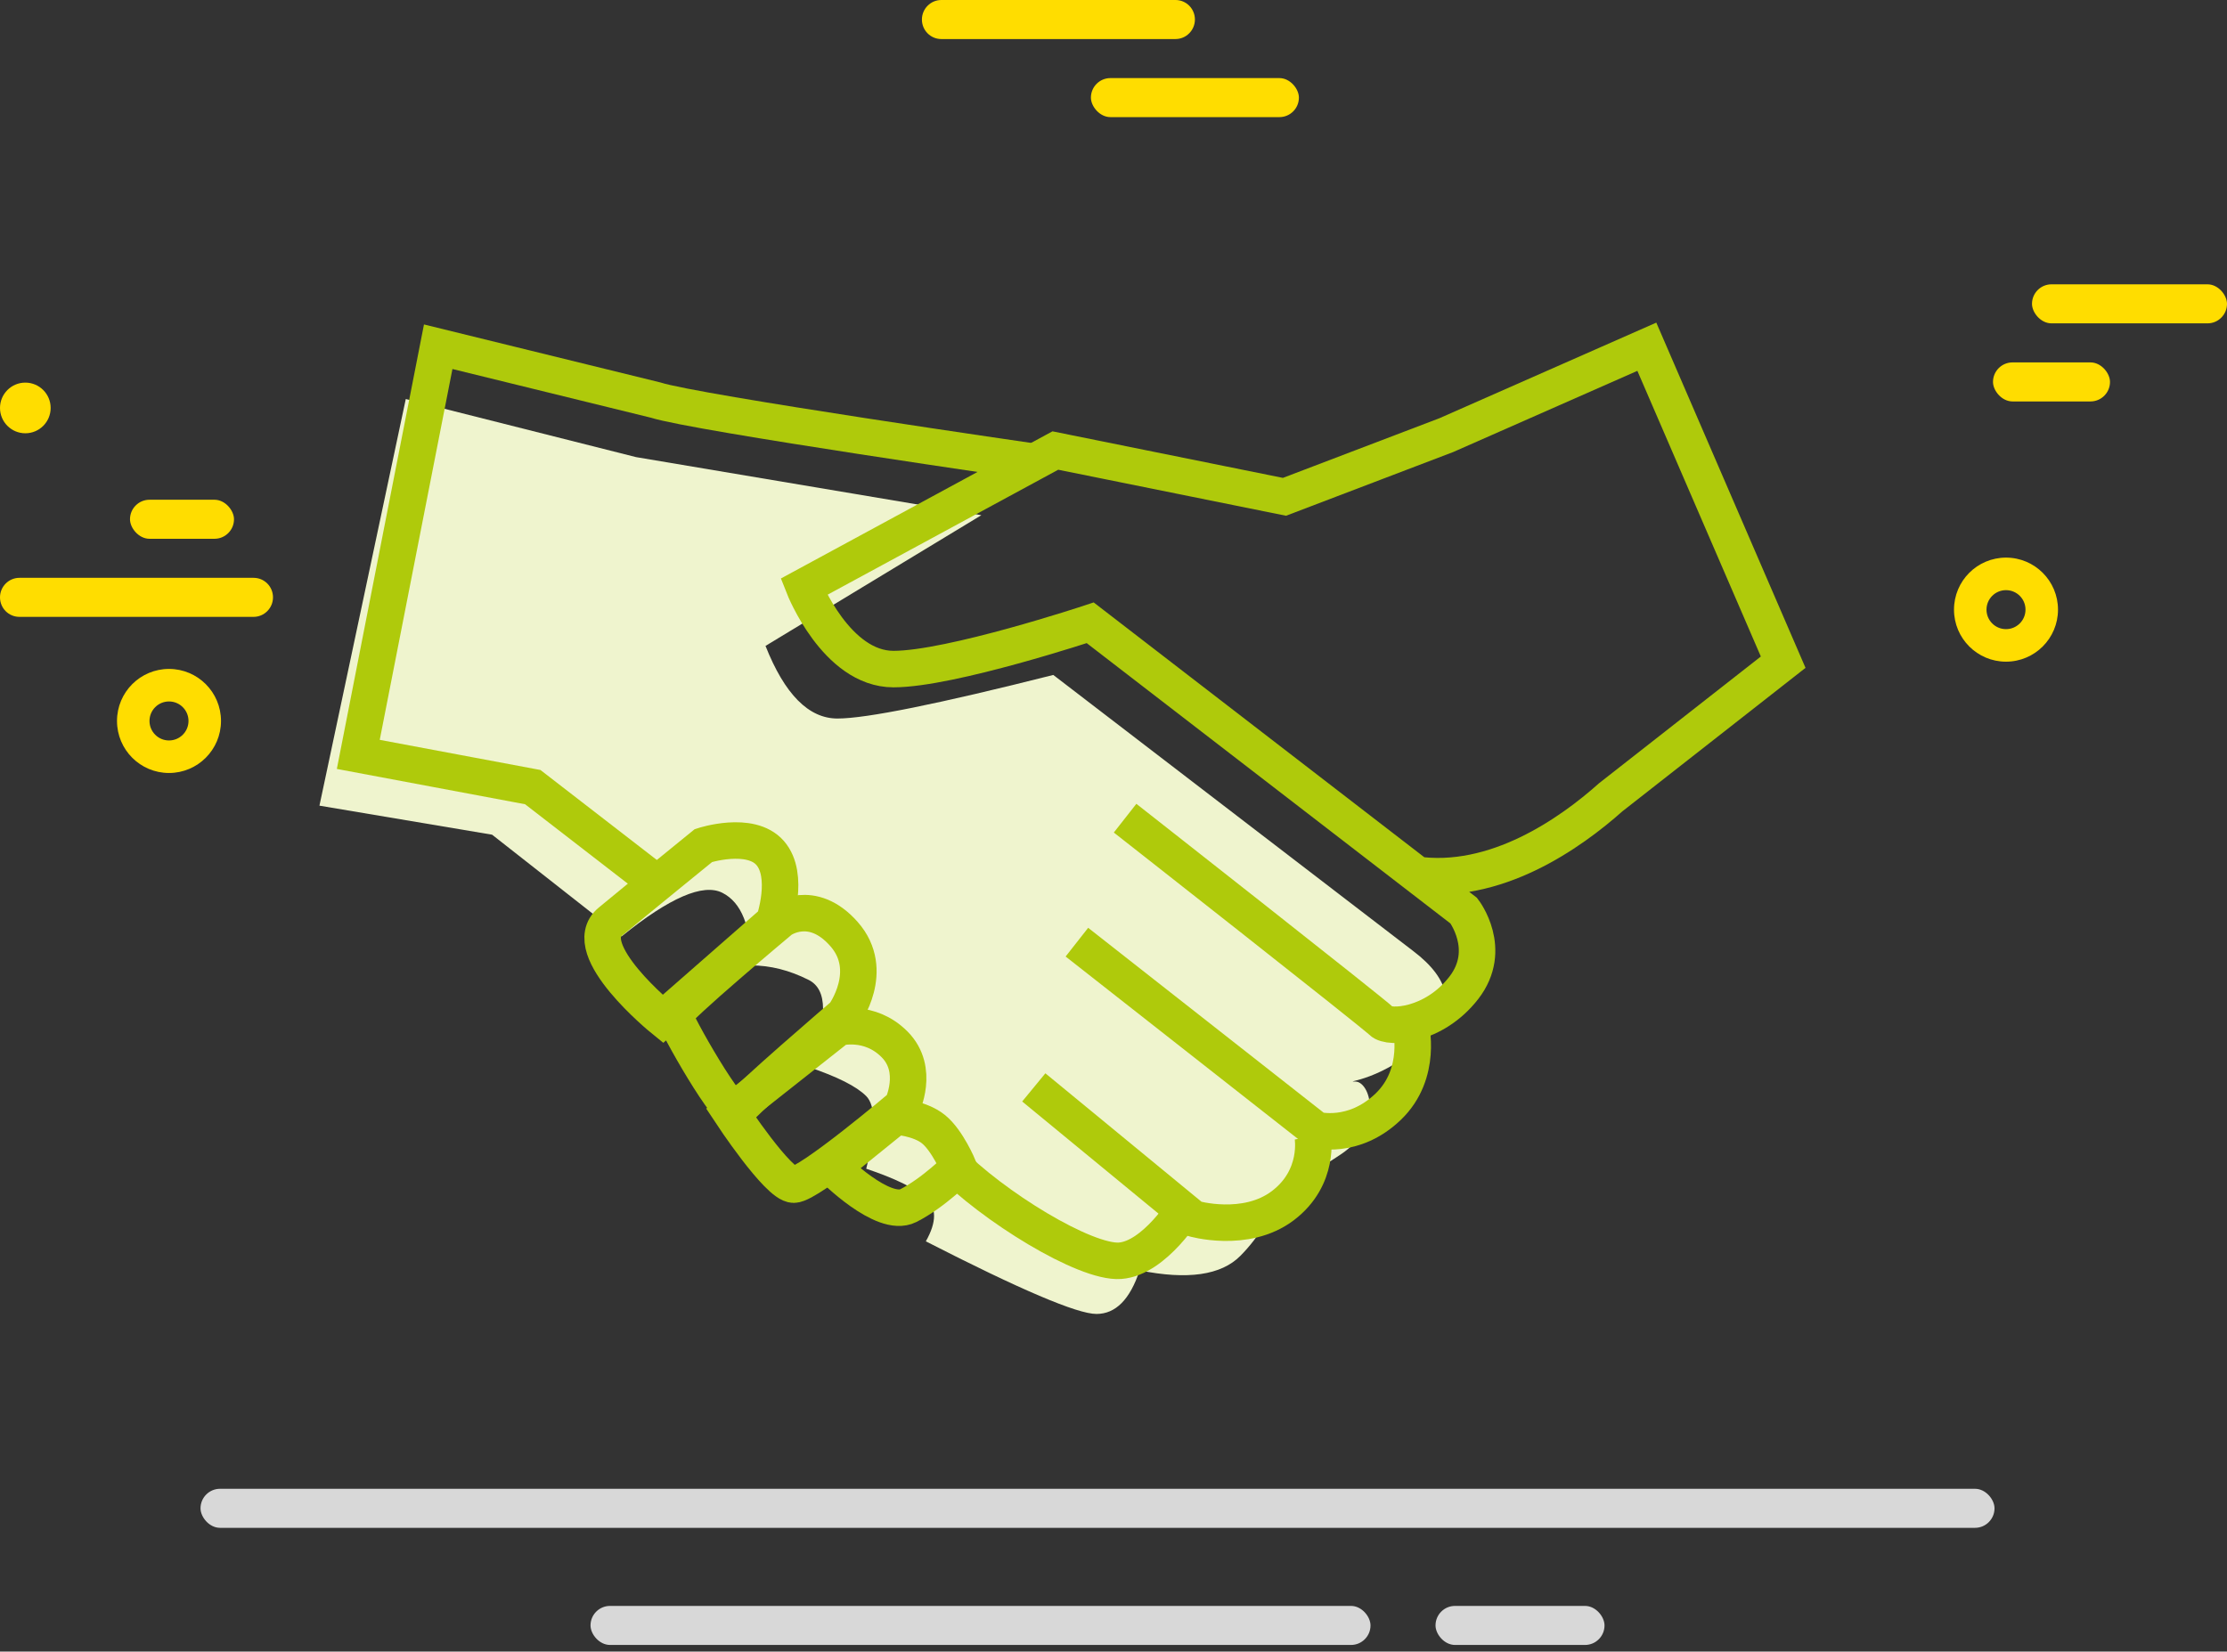 <?xml version="1.0" encoding="UTF-8"?>
<svg width="244px" height="181px" viewBox="0 0 244 181" version="1.1" xmlns="http://www.w3.org/2000/svg" xmlns:xlink="http://www.w3.org/1999/xlink">
    <rect x="0" y="0" width="244" height="181" fill="#333333" stroke="none"/>
    <!-- Generator: Sketch 48.2 (47327) - http://www.bohemiancoding.com/sketch -->
    <title>icon-partner-big copy</title>
    <desc>Created with Sketch.</desc>
    <defs></defs>
    <g id="Karriere" stroke="none" stroke-width="1" fill="none" fill-rule="evenodd" transform="translate(-1009, -1421)">
        <g id="icon-partner-big-copy" transform="translate(1009, 1421)">
            <g id="icon-bill-copy" fill-rule="nonzero">
                <g id="yellow-lines" fill="#FFDD00">
                    <path d="M0,65.465 C0,64.283 0.961,63.326 2.127,63.326 L27.784,63.326 C28.959,63.326 29.911,64.275 29.911,65.465 C29.911,66.646 28.95,67.604 27.784,67.604 L2.127,67.604 C0.952,67.604 0,66.655 0,65.465 Z" id="Rectangle-4"></path>
                    <path d="M101.009,2.139 C101.009,0.958 101.97,0 103.136,0 L128.793,0 C129.968,0 130.92,0.95 130.92,2.139 C130.92,3.321 129.959,4.279 128.793,4.279 L103.136,4.279 C101.961,4.279 101.009,3.329 101.009,2.139 Z" id="Rectangle-4"></path>
                    <rect id="Rectangle-4" x="119.525" y="8.557" width="22.789" height="4.279" rx="2.139"></rect>
                    <rect id="Rectangle-4-Copy" x="222.635" y="31.159" width="21.365" height="4.279" rx="2.139"></rect>
                    <rect id="Rectangle-4-Copy-2" x="218.362" y="39.717" width="12.819" height="4.279" rx="2.139"></rect>
                    <rect id="Rectangle-4-Copy-2" x="14.243" y="54.768" width="11.395" height="4.279" rx="2.139"></rect>
                    <path d="M20.653,79.012 C20.653,77.831 19.696,76.875 18.516,76.875 C17.336,76.875 16.38,77.831 16.38,79.012 C16.38,80.192 17.336,81.149 18.516,81.149 C19.696,81.149 20.653,80.192 20.653,79.012 Z M12.819,79.012 C12.819,75.861 15.371,73.309 18.516,73.309 C21.662,73.309 24.214,75.861 24.214,79.012 C24.214,82.162 21.662,84.714 18.516,84.714 C15.371,84.714 12.819,82.162 12.819,79.012 Z" id="Oval-6"></path>
                    <path d="M221.923,66.812 C221.923,65.632 220.966,64.676 219.786,64.676 C218.606,64.676 217.65,65.632 217.65,66.812 C217.65,67.993 218.606,68.949 219.786,68.949 C220.966,68.949 221.923,67.993 221.923,66.812 Z M214.089,66.812 C214.089,63.662 216.641,61.11 219.786,61.11 C222.932,61.11 225.484,63.662 225.484,66.812 C225.484,69.963 222.932,72.515 219.786,72.515 C216.641,72.515 214.089,69.963 214.089,66.812 Z" id="Oval-6"></path>
                    <ellipse id="Oval-7" cx="2.775" cy="44.708" rx="2.775" ry="2.776"></ellipse>
                </g>
                <g id="grey-lines" transform="translate(21.97, 163.161)" fill="#D8D8D8">
                    <rect id="Rectangle-4" x="0" y="0" width="196.558" height="4.279" rx="2.139"></rect>
                    <rect id="Rectangle-4" x="42.73" y="12.836" width="85.46" height="4.279" rx="2.139"></rect>
                    <rect id="Rectangle-4" x="135.312" y="12.836" width="18.516" height="4.279" rx="2.139"></rect>
                </g>
            </g>
            <g id="icon-hands" transform="translate(35, 38)">
                <path d="M9.459,5.73 L34.684,12.096 L72.52,18.462 L48.872,32.787 C50.974,38.092 53.602,40.745 56.755,40.745 C59.908,40.745 67.791,39.153 80.403,35.97 L119.816,66.21 C124.02,69.393 124.545,72.577 121.392,75.76 C116.663,80.535 111.933,80.535 113.51,80.535 C115.086,80.535 116.663,85.309 111.933,88.492 C108.78,90.615 106.678,91.676 105.627,91.676 C104.576,94.859 103,97.512 100.898,99.634 C98.796,101.756 95.117,102.286 89.862,101.225 C88.811,104.408 87.234,106 85.132,106 C83.03,106 76.799,103.347 66.439,98.042 C67.64,95.92 67.64,94.328 66.439,93.267 C65.238,92.206 63.061,91.145 59.908,90.084 C60.959,85.84 60.959,83.187 59.908,82.126 C58.857,81.065 56.755,80.004 53.602,78.943 C55.704,73.638 55.704,70.454 53.602,69.393 C51.5,68.332 49.398,67.802 47.296,67.802 C47.296,63.558 46.245,60.905 44.143,59.844 C42.041,58.783 38.362,60.374 33.107,64.619 L18.918,53.477 L0,50.294 L9.459,5.73 Z" id="Path-7" fill="#EFF4CE"></path>
                <g id="Group-9" transform="translate(4.256, 0)" stroke="#AFCA0B" stroke-width="4">
                    <path d="M84.014,51.666 C84.014,51.666 111.3,73.084 112.117,73.927 C112.936,74.769 117.847,74.487 121.124,70.263 C124.396,66.039 121.124,61.809 121.124,61.809 L80.194,30.254 C80.194,30.254 64.913,35.327 58.634,35.327 C52.358,35.327 48.814,26.311 48.814,26.311 L76.373,11.375 L101.476,16.448 L119.211,9.686 L141.179,0 L156.117,34.571 L137.227,49.372 C132.839,53.286 124.573,59.166 115.676,57.83" id="Path"></path>
                    <path d="M90.702,94.24 C90.702,94.24 87.27,99.887 83.466,100.171 C79.663,100.453 69.478,94.205 64.561,89.129" id="Path"></path>
                    <path d="M104.573,86.524 C104.573,86.524 105.392,91.03 101.297,94.132 C97.205,97.23 91.473,95.54 91.473,95.54 L74.009,81.171" id="Path"></path>
                    <path d="M115.295,74.374 C115.295,74.374 116.659,79.624 112.839,83.288 C109.02,86.951 104.928,85.824 104.928,85.824 L78.733,65.255" id="Path"></path>
                    <path d="M74.456,12.669 C74.456,12.669 36.941,7.252 32.573,5.844 L8.756,0 L0,44.676 L19.115,48.262 L32.573,58.669" id="Path"></path>
                    <path d="M41.553,83.744 C42.26,82.591 53.216,73.213 53.216,73.213 C53.216,73.213 56.755,68.379 53.216,64.363 C49.676,60.348 46.286,62.831 46.286,62.831 C46.286,62.831 34.643,72.569 34.643,73.249 C34.643,73.928 40.845,84.898 41.553,83.744 Z" id="Path-4"></path>
                    <path d="M47.71,91.83 C46.003,91.83 40.8,83.926 40.8,83.926 L52.579,74.625 C52.579,74.625 56.002,73.671 58.766,76.464 C61.53,79.258 59.571,83.225 59.571,83.225 C59.571,83.225 49.416,91.83 47.71,91.83 Z M27.612,63.013 C31.265,59.993 37.819,54.666 37.819,54.666 C37.819,54.666 42.948,52.989 45.125,55.482 C47.302,57.976 45.543,63.013 45.543,63.013 L33.372,73.671 C33.372,73.671 23.958,66.032 27.612,63.013 Z" id="Path-5"></path>
                    <path d="M58.874,84.354 L51.964,89.942 C51.964,89.942 57.492,95.529 60.256,94.133 C63.02,92.736 65.784,89.942 65.784,89.942 C65.784,89.942 64.569,87.004 63.02,85.751 C61.471,84.499 58.874,84.354 58.874,84.354 Z" id="Path-6"></path>
                </g>
            </g>
        </g>
    </g>
</svg>
